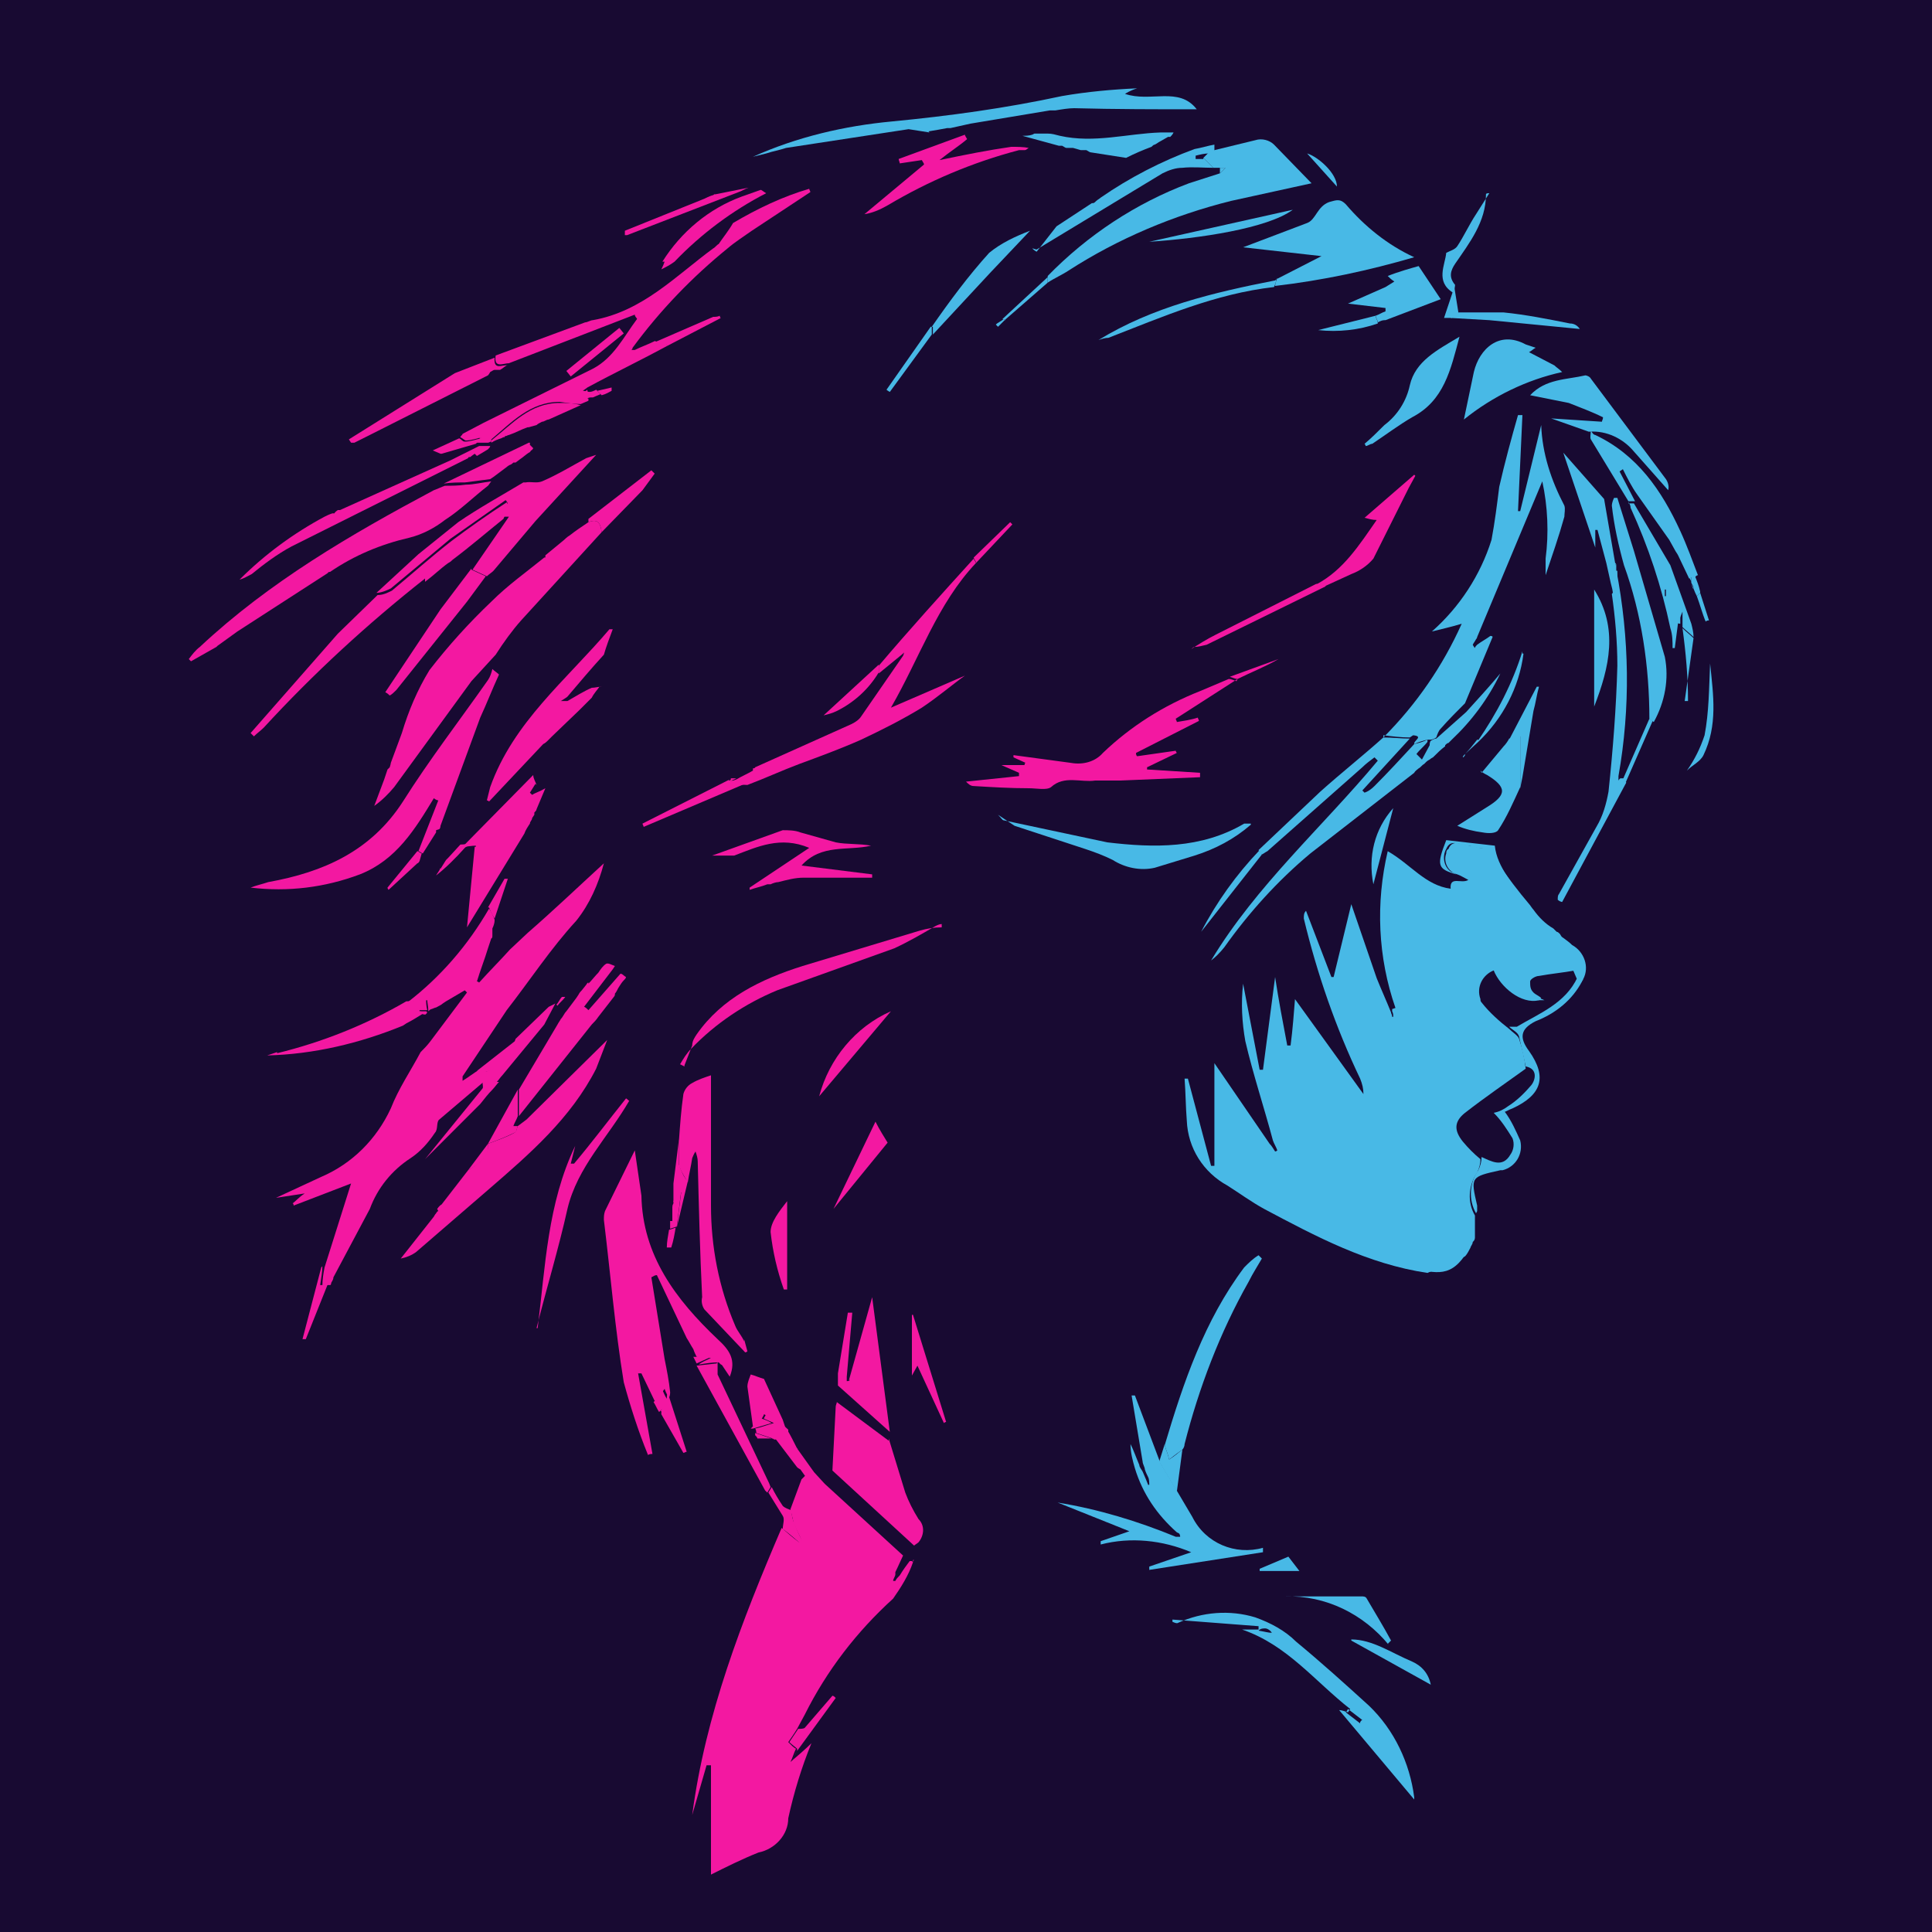 <svg xmlns="http://www.w3.org/2000/svg" viewBox="0 0 175 175" xmlns:v="https://deepstreamhub.com/"><style><![CDATA[.D{fill:#f318a1}.E{fill:#48b9e6}]]></style><path d="M0 0h175v175H0z" fill="#180a32"/><path d="M43.8 98l-4 3.4c-.3.2-.1.9-.4 1.2-.6.9-1.3 1.7-2.2 2.3-1.7 1.1-3 2.7-3.7 4.6l-3.3 6.2c0 .2-.1.3-.2.5 0 0 0 .2-.1.2-.2 0-.5 0-.7.1 0-.6.1-1.2.2-1.7l2.4-7.6-5.2 2s0-.2-.1-.2c.3-.2.5-.5 1.1-.9l-2.6.4 4.1-1.9c2.8-1.2 5-3.4 6.3-6.2.7-1.8 1.8-3.4 2.7-5.1.3-.3.6-.6.9-1l3.3-4.4-.2-.2-1.7 1-.3.2c-.1.1-.3.2-.5.3l-.5.2c-.1 0-.2.1-.3.2 0-.4-.1-.8-.1-1-.6 0-1.2.1-1.8.2 3-2.3 5.5-5.2 7.4-8.5.2.3.4.7.5 1v.1c0 .2-.1.5-.2.7v.7s0 .2-.1.2l-.3.9c-.3 1-.7 2-1 3 0 0 .1 0 .2.1.9-1 1.9-2 2.8-3l1.6-1.5c2.3-2 4.5-4.1 6.9-6.3-.5 1.9-1.3 3.7-2.5 5.2-2.3 2.5-4.2 5.4-6.3 8.1l-4 6v.4h0c.5-.3 1-.7 1.5-1 .2 0 .4 0 .6.1v.9h.1z" class="D"/><path d="M125.3 66.8c3-3 5.4-6.5 7.1-10.3-1 .3-1.9.5-2.7.7 2.5-2.2 4.4-5.1 5.4-8.3.3-1.6.5-3.2.7-4.8.5-2.2 1.1-4.4 1.7-6.5h.4l-.4 8.7h.2l1.9-7.8c.1 2.6.9 5 2.1 7.3.1.3 0 .7 0 1-.5 1.8-1.1 3.5-1.7 5.3v-1.5c.3-2.3.2-4.7-.3-7l-5.9 14.1s0 .1-.1.2c-.1.2-.2.3-.3.5 0 0 .1.2.2.3 0-.1.1-.2.2-.3.4-.3.8-.5 1.2-.8 0 0 .2 0 .2.1l-2.5 6c-.7.7-1.5 1.5-2.2 2.3-.2.2-.3.5-.4.8 0 0-.3.2-.5.2h-.3c-.4.1-.8.2-1.2.4-.1-.3.9-.7-.1-.8l-.3.2c-.8 0-1.6-.1-2.4-.2z" class="E"/><path d="M59.3 126.9l-1.2-2.5h-.3l1.3 7.3c-.1 0-.3 0-.4.1-.9-2.2-1.6-4.4-2.2-6.6-.8-4.9-1.2-9.8-1.8-14.7 0-.3 0-.5.1-.8l2.7-5.5.6 4.1c.1 5.4 3.1 9.4 6.9 13 1.1 1 1.7 1.9 1.1 3.4l-.6-.9s-.1-.2-.2-.2l-.2-.2c-.6 0-1.2.1-1.8.2h0c.2-.2.5-.3 1.1-.6-.7 0-1 0-1.3-.1-.1-.2-.2-.4-.3-.7-.2-.3-.4-.7-.6-1l-2.7-5.7c-.2 0-.3.1-.5.2l1.2 7.4c.2 1 .4 2 .5 3 0 .1 0 .3-.1.5-.2-.3-.3-.5-.4-.8-.3.4-.5.7-.7 1h0z" class="D"/><path d="M130.9 67.6c-.4.3-.7.6-1.1 1 0 0-.2.1-.3.2 0 0-.2.1-.3.2l-.2.2c-.2.1-.3.3-.5.4-.1.1-.3.2-.4.4l-9.4 7.3c-3 2.5-5.6 5.4-7.8 8.5-.4.5-.8.9-1.2 1.2 4.1-6.8 10.1-12.1 15.1-18.1l-.3-.3c-.4.3-.8.6-1.1.9l-8.6 7.6c-.2.1-.3.2-.5.3-.1-.1-.2-.2-.3-.4l5.6-5.3c1.9-1.7 3.8-3.2 5.7-4.9.8 0 1.6.1 2.4.1l-4.3 4.7.2.2c.3-.1.6-.3.9-.6 1.2-1.2 2.4-2.5 3.6-3.8.4-.1.8-.2 1.2-.4v.2c-.3.4-.7.7-1 1.1l.5.5c.2-.4.5-.9.7-1.3 0-.1 0-.3.1-.4 0 0 .3-.2.5-.2l2.7-2.4c1-1.1 2.1-2.3 3.1-3.5-1.1 2.3-2.6 4.3-4.4 6l-.3.3h0c-.1 0-.2.1-.3.2h0z" class="E"/><path d="M39.6 109.5s.2-.3.4-.4l2.4-3.1c.9-.6 1.9-1.1 1.8-2.4.8-.3 1.7-.6 2.4-1 .2-.1.2-.4.3-.6h0l.8-.6 7.3-7.2-1 2.6c-2.3 4.5-6 7.7-9.7 10.9l-6.6 5.7c-.4.3-.9.5-1.4.6l3-3.8s.1-.2.2-.3c0 0 .1-.2.2-.2h0zm27.8 11.8l.3 1.1s-.1.1-.2.1l-3.7-3.9c-.2-.3-.3-.7-.2-1.1-.2-4.1-.3-8.2-.4-12.3 0-.3-.1-.6-.2-.9-.2.3-.2.4-.3.6-.1.7-.3 1.5-.4 2.2-.3-.5-.6-1-.8-1.5v-2.3c.1-1.4.2-2.8.4-4.2.1-.4.4-.8.8-1 .5-.3 1.1-.5 1.7-.7v11.8c0 3.7.7 7.4 2.2 10.9.2.5.6.9.8 1.4h0z" class="D"/><path d="M84.2 12l-1.9-.3-11.1 1.7c-.6.2-1.2.3-1.8.5l-1.2.3c4-1.8 8.3-2.8 12.6-3.2 5.2-.5 10.3-1.2 15.4-2.3 2.3-.4 4.6-.6 6.8-.7-.3.1-.6.2-1.1.5 2.3.8 4.9-.7 6.5 1.4-3.6 0-7.4 0-11.1-.1-.5 0-1.1.1-1.7.2h-.5l-7.2 1.2-1.8.4h-.3c-.5.1-1.1.2-1.7.3z" class="E"/><path d="M54.3 62.2c-.2.3-.5.6-.7 1l-.2.2-.9.9-2.5 2.4-.2.2-.2.2c-.1.1-.2.2-.4.3h0l-4.9 5.2s-.1-.1-.2-.1l.3-1.2c2.1-5.9 6.9-9.7 10.8-14.3h.3c-.3.8-.6 1.6-.8 2.3-1.1 1.2-2.2 2.5-3.3 3.8-.1.1-.3.2-.6.4h.6c.7-.4 1.5-.9 2.2-1.2.3 0 .6-.1.9-.1zm-1 26.9c.3-.3.6-.7.9-1 .2-.3.4-.6.7-.8.2-.1.5.1.8.2l-.2.3-2.6 3.4c.1 0 .3.2.4.3l2.9-3.3c.2 0 .3.2.5.3 0 .1-.1.2-.2.3-.2.2-.3.4-.5.7-.1.2-.2.4-.3.5 0 .1 0 .2-.1.3l-1.4 1.8c-.2.3-.4.5-.6.7l-6.6 8.3v-2.4l3.5-5.9c.1-.2.2-.3.3-.5.2-.2.3-.5.5-.7l.9-1.2.2-.3c.1-.2.2-.3.3-.4l.4-.5s.1-.2.2-.2h0z" class="D"/><path d="M143.9 39.1l-3.4-1.2 4.6.3c0-.1.1-.2.1-.4-1-.5-2.1-.9-3.1-1.3l-3.5-.7c1.4-1.5 3.3-1.4 5-1.8.1 0 .4.1.5.3l6.8 9.1c.2.3.3.7.2 1l-3.1-3.5c-1-1.2-2.5-1.9-4-1.8h0zm-38.4 91.8c1.7-5.7 3.6-11.3 7.2-16.1.4-.4.8-.8 1.3-1.1l.3.3c-.4.7-.8 1.3-1.2 2.1-2.6 4.6-4.5 9.6-5.8 14.7 0 .2-.1.4-.2.5-.4.3-.7.5-1.2.9-.1-.5-.3-.9-.4-1.3h0zm35.3-97.8c.2.2.4.3.7.6-3.2.7-6.3 2.2-8.9 4.3l.9-4.3c.5-2.1 2.3-3.8 4.7-2.5l.9.3c-.2.1-.4.3-.6.4l2.3 1.2h0z" class="E"/><path d="M62 96.5l.7-1.8c0-.4.2-.7.4-1 2.3-3.3 5.8-5 9.6-6.2l10.6-3.2c.7-.2 1.3-.3 2-.3v-.3c-.2 0-.4.1-.6.2-1.2.7-2.4 1.4-3.7 2l-10.6 3.8c-2.9 1.2-5.6 3-7.8 5.3-.4.4-.7.9-1 1.4l.4.2h0z" class="D"/><path d="M113.3 74.7c-1.5 1.3-3.2 2.2-5.1 2.8l-3.6 1.1c-1.3.3-2.7 0-3.8-.7-.8-.4-1.6-.7-2.5-1l-6.4-2.1-1.5-1c.3.3.4.5.5.5l9.4 2c4.2.5 8.5.6 12.4-1.7h.6 0zm33.6-4.2h.2c0 .1.2.3.2.4l-5.8 10.8c-.1 0-.3-.1-.4-.2 0-.2 0-.4.1-.5l3.4-6.1c.6-1 .9-2.1 1.1-3.2.4-3.8.7-7.6.8-11.4 0-2.2-.2-4.4-.5-6.5.2-.2.3-.5.4-.8v-1.4c1.2 6.2 1.3 12.5.2 18.7v.4s.1-.2.2-.2h0z" class="E"/><path d="M64.5 77.5l6.4-2.3c.5 0 1.1 0 1.6.2l3.2.9c1 .2 2.1.1 3.2.3-2.1.5-4.5-.2-6.3 1.8l6.4.8v.3h-6.2c-.8 0-1.5.2-2.3.4-.2 0-.5.1-.7.2h-.3c-.5.2-1 .3-1.6.5v-.2l5.4-3.6c-2.6-1.1-4.7-.1-6.8.7h-2.1zm-15.8 42.8c.7-5.6.9-11.3 3.4-16.5l-.4 1.6h.3c1.6-1.9 3.1-3.9 4.7-5.9.1 0 .2.2.3.2-1.9 3.3-4.7 6-5.6 9.8-.8 3.6-1.9 7.2-2.8 10.8z" class="D"/><path d="M149.4 65.1c0-4.7-.7-9.5-2.3-13.9-.5-1.8-.9-3.6-1.1-5.4 0-.2.1-.5.2-.7h.3l1.5 4.8 2.8 9.6c.4 2 0 4.1-1 5.9l-.3-.2h0zm3.6-12.7l-1-2.1c-.1-.2-.2-.3-.3-.5l-.5-.9-2.9-4.1c-.5-.7-.9-1.5-1.3-2.3l-.3.2 1.4 2.7h-.5-.1l-3.4-5.6c-.1-.2 0-.5 0-.8 0 0 .2.4.4.4 3.8 1.8 6 5 7.7 8.7.6 1.3 1.1 2.7 1.6 4-.1 0-.2.1-.3.2h-.3 0z" class="E"/><path d="M92.3 13.6c-4.2 1.1-8.2 2.8-11.9 5-.7.4-1.4.7-2.1.8l5.4-4.5c0-.1-.1-.2-.2-.4l-2 .3c0-.1-.1-.3-.1-.4l6-2.2c0 .1.1.2.2.4-.7.6-1.5 1.1-2.5 1.9 2.4-.5 4.4-.9 6.5-1.2.5 0 1.1 0 1.6.1-.1 0-.2.2-.4.2h-.3 0z" class="D"/><path d="M123.6,40.2c.6-.5,1.2-1.1,1.8-1.7,1.2-.9,2-2.2,2.3-3.6.5-2.2,2.5-3.2,4.5-4.4-.8,3-1.4,5.8-4.3,7.3-1.2.7-2.4,1.6-3.6,2.4-.2,0-.4.2-.6.2,0,0,0-.1-.1-.2h0Z" class="E"/><path d="M25.1 95.4c4.1-1 8.1-2.6 11.7-4.7.6 0 1.1-.1 1.8-.2 0 .3 0 .6.1 1H38v.1c.2 0 .3.1.5.1-.5.3-1.1.7-1.7 1l-.3.2c-3.9 1.6-8.1 2.6-12.3 2.7l.9-.3h0z" class="D"/><path d="M147.5 45.6h.5l3.3 5.6 1.9 5.3c.1.4.2.8.2 1.2-.3-.3-.7-.6-1-.9v-.3-1.1l-.4 1-.3 2.3h-.2c0-.6 0-1.2-.2-1.8-.8-3.8-2-7.4-3.6-10.9 0-.2-.1-.4-.2-.5h0zm3.2 8.4h.2v-.6h-.1v.6h0zm-4.2-2.3v1.4c0 .3-.3.5-.4.8 0-.4-.1-.7-.2-1.1l-.4-1.8-.8-3h-.2v1.6l-2.9-8.6 3.7 4.2 1 5.8s0 .2.1.2v.5h0zM93.7 12.1h.7.5c.4 0 .7.1 1.1.2 3.1.7 6.1-.2 9.1-.3h1.2c-.1.2-.2.3-.3.4h-.2c-.2.1-.5.3-.7.4s-.3.2-.5.3c-.1 0-.2.1-.3.2-.8.3-1.5.6-2.3 1l-3.2-.5c-.1 0-.2-.1-.4-.2h-.5l-.7-.2h-.6c-.1 0-.2-.1-.4-.2h-.3l-3.3-.9c.3 0 .6 0 .9-.1h0z" class="E"/><g class="D"><path d="M38.5 52.4c-5.2 4.1-10.1 8.6-14.6 13.5-.3.3-.6.5-.9.8l-.3-.3 7.9-9 3.6-3.5c.5 0 .9-.2 1.3-.4 1.8-1.5 3.6-3.1 5.4-4.5 1.6-1.2 3.3-2.4 5-3.5 0 0 .1.2.2.3-.2.4-.3.8-.5 1.2-1.5 1.2-3 2.5-4.6 3.7-.1.1-.2.2-.4.3-.7.5-1.3 1.1-2.1 1.7h0z"/><path d="M45.5 46.8c.2-.4.3-.8.5-1.2 0 0-.1-.2-.2-.3l-5 3.5-5.4 4.5c-.4.2-.9.4-1.3.4l3.8-3.5 3.6-2.9c1.9-1.3 3.9-2.4 5.9-3.6h.2c.5-.1 1 .1 1.5-.1 1.4-.6 2.7-1.4 4-2.1l.9-.3-5.5 6-3.8 4.5c-.2.2-.4.3-.6.5l-1.3-.6 3.3-4.8h-.6zm-2.8 4.8l1.3.6-1.7 2.3-6.4 8c-.2.2-.4.4-.6.5-.1-.1-.2-.2-.4-.3l5-7.5 2.8-3.7h0zM45.2 98c-.2.2-.4.5-.6.7-.4.4-.7.8-1.1 1.3l-5 5 5.2-6.4c.1-.1 0-.4 0-.6v-.9c1.1 0 2.6-1.6 3-3l3-2.9.6-.3-1 1.9-3.8 4.6c-.2.2-.3.4-.5.6h0z"/></g><g class="E"><path d="M115.6 25.3l4.1-2.1-7.1-.8 5.8-2.2c.8-.3.9-1.5 2-1.9.7-.2 1-.3 1.5.2 1.7 2 3.8 3.7 6.2 4.8-4.1 1.2-8.3 2.1-12.6 2.6 0-.2.1-.5.2-.7h0z"/><path d="M115.6 25.3c0 .2-.1.5-.2.7-5.3.6-10.1 2.7-15 4.6-.3 0-.6.1-.9.2 4.9-3 10.4-4.3 16-5.4h0zm-31.2 4.3c1.6-2.3 3.3-4.6 5.2-6.7 1.1-.9 2.4-1.5 3.7-2l-3.6 3.8-5.2 5.6v-.7h0z"/></g><path d="M82.6 124.6v-5.5h.1l3 9.7s-.1 0-.2.1l-2.4-5.2-.5.9zM60 23.7c1.7-2.7 4.2-4.8 7.2-5.9l1.7-.6c.1 0 .3.2.5.3-3.1 1.6-5.9 3.7-8.3 6.2-.4.3-.8.5-1.2.7.1-.2.2-.4.3-.7zm20.7 67.9l-6.5 7.7c.9-3.4 3.3-6.3 6.5-7.7z" class="D"/><path d="M144.4 53.4c2.2 3.5 1.4 7 0 10.6V53.4z" class="E"/><g class="D"><path d="M119.3 52.9c2.4-1.3 3.8-3.5 5.4-5.8-.4 0-.7-.1-1.1-.2l4.5-3.9.1.1-.6 1.1-3.2 6.4c-.5.6-1.2 1.1-2 1.4l-2.4 1.1c-.3 0-.6-.1-.8-.2h0z"/><path d="M119.3 52.9c.3 0 .6.1.8.2l-10.8 5.3c-.4.1-.8.2-1.1.2-.1 0-.2.1-.3.2.6-.4 1.4-.9 2.2-1.3l9.1-4.6h0zm-43.8 56.6l3.8-7.9c.4.8.8 1.4 1.1 1.9l-4.9 6zm-4.5 7.3c-.6-1.7-1-3.4-1.2-5.2 0-.9.8-1.9 1.5-2.8v8H71z"/></g><path d="M104.1 21.9l13-2.9c-2.3 1.7-8.5 2.6-13 2.9z" class="E"/><g class="D"><path d="M35.3 69.5s.1-.3.1-.4l1-2.7c.6-2 1.4-3.9 2.5-5.7 1.7-2.2 3.6-4.3 5.6-6.2 1.5-1.5 3.2-2.7 4.8-4h.1 0v-.2l1.7-1.4s.3-.3.5-.4c.5-.4 1.1-.8 1.7-1.2 1-.4 1.1.3 1.2.9l-7.3 8c-.8.9-1.6 2-2.3 3.1l-2.2 2.4-7 9.6c-.5.6-1.1 1.2-1.8 1.7l.9-2.4.3-.9z"/><path d="M53.3 47l5.7-4.4.3.3-1.1 1.5-3.7 3.8c-.1-.6-.2-1.3-1.2-.9v-.2h0zm11.5-29.4l3-.6c-.3.1-.6.3-.9.4l-10.1 3.9h-.2v-.4l7.2-2.9c.2-.1.4-.2.7-.3 0 0 .1 0 .2-.1h0z"/></g><path d="M152.8 69.8c.7-1 1.2-2 1.6-3.2.4-2.1.4-4.2.5-6.5.3 2.9.7 5.6-.6 8.3-.3.6-1 .9-1.5 1.4h0zM114 77s.2.2.3.4l-5.5 7c1.4-2.7 3.2-5.2 5.3-7.4zm15.3 38.2l3.4-1.5c-1.5 2.2-2.9 1.5-5.3 1.1-.8-.6 3.6.4 1.9.4.6-.3 1.8 0 0 0h0z" class="E"/><path d="M59.3 126.9l.7-1c.1.2.2.5.4.8 0-.2 0-.4.1-.5l1.7 5.3c-.1 0-.2.1-.3.1l-2-3.5c0-.2 0-.4.1-.5l-.3.3c-.2-.3-.3-.6-.5-.9h0z" class="D"/><path d="M105.5 130.9c.1.4.3.8.4 1.3.5-.3.8-.6 1.2-.9l-.5 3.8-1.6-2.7.5-1.6h0z" class="E"/><path d="M29.2 114.7c0 .5-.1 1-.2 1.7.3 0 .5 0 .7-.1l-2 5h-.3l1.7-6.5h0z" class="D"/><g class="E"><path d="M138 59.2c-.4 3.1-1.9 5.9-4.1 8h-.1c1.8-2.6 3.2-5.3 4.1-8.2v.2zm14.4-2.3c.3.3.7.6 1 .9l-.8 5.7h.3c0-2.2-.2-4.4-.5-6.6h0zm-27.8-28.3c.3-.1.6-.3.9-.4v-.3l-3.4-.4 3.4-1.5.8-.5c-.3-.2-.4-.3-.6-.5 1-.4 2.1-.7 2.8-.9l2 3-5 1.9h-.1c-.2 0-.4.1-.6.2 0-.2-.2-.4-.2-.7h0z"/><path d="M124.6 28.6c0 .2.2.4.2.7-1.7.6-3.6.8-5.4.6l5.2-1.3zm-40.2 1v.7l-3.8 5.2s-.2-.1-.3-.2l4-5.7h0z"/></g><path d="M61.5 103.2v2.3c.2.5.4 1.1.8 1.5l-1 4.2.4-3.2h-.2c-.2.3-.3.6-.5.9v-1.7l.5-4h0z" class="D"/><g class="E"><path d="M94.9 25v.6L91 29s0-.1-.2-.1l4.1-3.8h0zm54.5 40.1l.3.2-2.5 5.7c0-.1-.2-.3-.2-.4l2.4-5.5h0zm-42.8 73.7c-1.8-1.6-3.1-3.5-3.8-5.8-.2-.7-.4-1.4-.4-2.2.3.6.5 1.2.8 1.9 0 .2.2.4.3.6l.3.7.2.5h.1c0-.2 0-.5-.1-.7s-.2-.4-.3-.7c0-.2-.2-.5-.2-.7l-1-6h.3l2.3 6.1 1.6 2.7 1.3 2.2c1.2 2.4 3.9 3.5 6.4 2.8v.4l-10.3 1.6v-.3l3.8-1.3c-2.6-1.1-5.5-1.4-8.2-.7v-.3l2.6-.9-6.5-2.6c3.7.6 7.3 1.7 10.7 3.1h.4s0-.2-.1-.3h0zm21.5 24.2l-6.8-8.1c.2 0 .5.1.8.2l.2-.3c-3.2-2.5-5.7-5.8-9.8-7.2h1.5v-.3l-7.8-.6v.2s.4.2.5.1c2.2-1 4.7-1.2 7-.5 1.4.5 2.7 1.2 3.7 2.2 2.3 1.9 4.4 3.8 6.6 5.8 2.3 2.2 3.7 5.2 4.1 8.3h0zm-4.9-7s.1-.2.2-.2l-1.3-1s-.1.2-.2.3l1.3 1h0zm-9.2-8.3c.6.1.9.2 1.2.2-.1-.2-.4-.4-.6-.4s-.4 0-.6.2h0zm11.8 1.3c-2.3-2.8-5.7-4.5-9.4-4.4h6.9c.2 0 .4 0 .5.2.7 1.2 1.5 2.5 2.2 3.8l-.3.3h0z"/><path d="M122.4 148.5c1.9 0 3.6 1.2 5.5 2 .9.4 1.5 1.1 1.7 2.1l-7.2-4zm-5.7-7.5l1 1.3h-3.6v-.2l2.6-1.1zm4.4-124.1l-2.7-3c1 .3 2.7 1.8 2.7 3z"/></g><g class="D"><path d="M39.5 75.2v.2l-1.2 1.9c-.1 0-.3-.2-.4-.2l1.8-4.6c-.1 0-.3-.1-.4-.2-1.7 2.8-3.4 5.6-6.7 6.9-3.2 1.2-6.5 1.6-9.9 1.2.5-.2 1-.3 1.6-.5 5-.9 9.3-2.8 12.2-7.3 2.4-3.8 5.1-7.3 7.7-11 .2-.3.3-.6.4-1 .2.2.4.3.6.5-.6 1.3-1.1 2.6-1.7 3.9l-3.6 9.8s0 .2-.1.3h0z"/><path d="M38.2 77.3l-.2.7s-.1.2-.2.2l-2.6 2.4s-.1-.1-.1-.2l2.7-3.3c.1 0 .3.2.4.2h0z"/></g><g class="E"><path d="M132.1 28.3h4.1c2 .2 4 .6 6 1 .4 0 .7.2.9.5l-8.2-.8-3.5-.2.6-.5zm-.5-1.8c-1.6-1-.7-2.5-.6-3.6.4-.2.8-.3 1-.6.6-.9 1.1-2 1.7-2.9l1.2-1.9c-.1 0-.3 0-.3.1 0 2.5-1.5 4.4-2.8 6.3-.4.6-.6 1.2 0 1.9 0 .2-.1.5-.1.7h0z"/><path d="M131.6 26.5c0-.2.1-.5.1-.7l.4 2.5-.6.5h-.7l.8-2.4h0z"/></g><g class="D"><path d="M48.5 71l-.5.8.2.2c.3-.2.7-.3 1.2-.6l-.8 1.9c0 .1-.1.2-.2.3v.2l-.2.3c0 .2-.2.3-.2.5-.2.3-.4.6-.5.9L42.3 84l.7-7.3h.1v-.1c-.4 0-.8.1-1.2.1l6.4-6.5c0 .3.2.6.3.9h0z"/><path d="M39.9 78.7l.5-.8.2-.2 1.1-1.2c.4 0 .8-.1 1.2-.1v.1h-.1c-.2.1-.5.1-.7.3-.8.9-1.7 1.8-2.6 2.5.1-.2.3-.4.4-.7zm72.2-17.2l-5.6 3.6c0 .1.1.2.1.3.6-.1 1.3-.2 1.9-.4 0 .1.1.2.1.3l-5.7 2.9c0 .1 0 .2.1.3l3.5-.5s0 .1.1.2l-2.7 1.3v.2l4.8.3v.4l-7.2.3h-2.3c-1.3.2-2.8-.5-4 .6-.4.3-1.3.1-2 .1-1.7 0-3.3-.1-5-.2-.3 0-.5-.2-.7-.4l4.8-.5V70l-1.6-.7h2.1s0-.2.1-.2l-1.1-.5v-.2l5.2.7c1.1.2 2.2-.1 2.9-.9 2.5-2.4 5.5-4.3 8.8-5.6l2.6-1.1c.2 0 .4.1.7.2h0z"/><path d="M112.1 61.5c-.2 0-.4-.1-.7-.2l4.4-1.6h0c-1.2.7-2.5 1.2-3.7 1.8h0zM67.7 71l4.7-1.9-4.7 1.9z"/></g><g class="E"><path d="M154 53.7l.8 2.5c-.1 0-.2 0-.3.1-.3-.7-.5-1.5-.8-2.3l.3-.3h0zm-27.8 19.5l-1.8 6.9c-.5-2.5.1-5 1.8-6.9zm.2 18.1c-1.6-4.6-1.8-9.5-.7-14.2 2.1 1.2 3.4 3.1 5.7 3.4-.1-1.2 1-.4 1.6-.8-.4-.2-.7-.4-1-.5-.8-.2-1.3-1.1-1-1.9 0-.1 0-.3.2-.4.4-1 1.3-.3 2-.3.3 0 .6.2.9.2.9 0 1 .5 1.5 1.2.9 1.4 1.9 2.7 3 4 0 0 .2.3.3.4.5.7 1.1 1.3 1.8 1.7h0l.3.3h0c.1 0 .2.1.3.2h0c.2.3.4.8.7 1.1.7.5 1 1.4.7 2.2-1.1.2-2.2.3-3.3.5-.3 0-.8.3-.8.5 0 .4 0 .7.3 1 .2.2.5.3.7.5l-.2.2c-1.6.4-3.5-1.2-4.1-2.7-1 .4-1.6 1.5-1.2 2.6 0 .1 0 .2.1.3.7.9 1.6 1.7 2.5 2.4.3.3.8.6.9.9.3.9.5 1.8.6 2.7-1.8 1.3-3.7 2.6-5.5 4-1 .8-1 1.6-.2 2.6.5.6 1 1.1 1.6 1.6 0 .4-.1.8-.3 1.2-.8 1.2-.9 2.7-.2 3.9v2c0 .2-.1.3-.2.4 0 .2-.2.4-.2.5h0c-.1.2-.3.6-.5.8l-3.4 1.5c-5.4-.8-10.1-3.3-14.8-5.8-1.1-.6-2.2-1.4-3.3-2.1-2.2-1.2-3.6-3.4-3.7-5.9-.1-1.2-.1-2.5-.2-3.8h.3l2.1 7.9h.3v-9.3l5 7.3c.2.2.3.4.5.7 0 0 .1 0 .2-.1-.1-.3-.3-.6-.4-.9-.8-3-1.8-6-2.5-9-.3-1.7-.4-3.4-.2-5.2l1.5 7.8h.3l1.1-8.4c.3 2 .7 4.1 1.1 6.2h.3c.2-1.5.3-3 .4-4.2l6.2 8.6h0c0-.5-.1-.9-.3-1.4-2.2-4.6-3.9-9.5-5.1-14.5 0-.3 0-.5.2-.7l2.3 6h.2l1.6-6.6 2.3 6.7c.4 1 .9 2.1 1.3 3.1 0 .1.1.2.1.4h.1c0-.2 0-.3-.1-.5v-.2z"/><path d="M134.2 70l2-2.4c.2-.2.4-.5.5-.7.3 0 .6-.2 1-.3v4.7c-.6 1.3-1.2 2.7-2 3.9-.2.3-.9.3-1.4.2-.8-.1-1.6-.3-2.3-.6l2.7-1.7c1.8-1.1 1.8-1.8 0-2.9-.2-.1-.4-.2-.6-.4h0zm-.5 39.9c-.7-1.2-.6-2.8.2-3.9.2-.4.3-.8.3-1.2.9.4 1.9 1 2.6-.2.3-.4.4-1 .2-1.5-.5-.8-1-1.6-1.7-2.3.5-.1.9-.3 1.3-.6.8-.5 1.5-1.2 2.1-1.9.4-.5.6-1.5-.5-1.7l-.6-2.7c-.1-.4-.6-.6-.9-.9h.7c2-1.2 4.4-2.1 5.5-4.5l.4.4c-.9 1.7-2.4 2.9-4.2 3.6-1.4.7-1.5 1.5-.6 2.7 1.7 2.4 1.1 4-1.5 5.2-.3.1-.6.3-.7.3.6.8 1 1.7 1.4 2.6.3 1.2-.4 2.4-1.6 2.7h-.2c-2.7.6-2.7.6-2.1 3.2v.5h0zm4.7-27.9c-1.1-1.3-2.1-2.6-3-4-.4-.6-.6-1.2-1.5-1.2-.3 0-.6-.2-.9-.2-.7 0-1.6-.7-2 .3-.4.7-.2 1.7.5 2.1.1 0 .2.1.4.2-1.7-.5-1.8-.8-.9-3.1l4.4.5c.2 2 1.8 3.6 3 5.5h0z"/><path d="M137.7 71.4v-4.7l-1 .3 2.5-4.8h.2c-.2.7-.3 1.5-.5 2.2l-1 6-.2 1h0zm5.5 17.6c-.2-.1-.3-.3-.4-.4-.1-.2-.2-.5-.3-.7.3-.8 0-1.7-.7-2.2-.3-.3-.5-.7-.7-1.1.4.3.9.6 1.3 1 1.1.6 1.6 2 1 3.1 0 .1-.2.3-.3.4zM154 53.7l-.3.3c-.1-.2-.2-.4-.3-.7 0-.2-.1-.3-.2-.5v-.5c.1 0 .2-.1.3-.2.2.5.4 1 .5 1.5h0z"/></g><path d="M62.9 122.9c.3 0 .6 0 1.3.1l-1.1.5-.3-.6zm8.8 36.8c.2-.4.3-.8.5-1.2h0l-.5 1.2z" class="D"/><g class="E"><path d="M151.8 56.4c.1-.2.2-.5.4-1v1.1c-.2 0-.3-.1-.5-.1zM110 13.6l3.7-.9c.6-.2 1.3 0 1.7.4l3.4 3.5-7.3 1.6c-5.2 1.3-10.2 3.4-14.7 6.3-.6.4-1.3.7-1.9 1.1V25c3.6-3.7 8-6.6 12.8-8.4l2.8-.9.5-.5h-1.1l-.9-.9.5-.5c.2 0 .3-.1.5-.2h0z"/><path d="M109 14.3l.9.9c-.9 0-1.9-.1-2.8 0-.6 0-1.2.2-1.8.5l-11.4 6.9c-.1 0-.3-.1-.4-.1.1.1.2.2.4.3l1.8-2.3 3.2-2.1h.1c.1 0 .2-.1.3-.2s.3-.2.4-.3c2.6-1.8 5.5-3.3 8.5-4.4.6-.1 1.2-.3 1.8-.4v.6s-.3.2-.5.2c-.4 0-.8.1-1.2.2v.3h.7zm-1.7.5h-.2 0 .2zm3.1.4h.6l-.5.5v-.5h0z"/></g><path d="M59.8 127.8l.3-.3c0 .2 0 .4-.1.5l-.2-.3h0zM50.4 91c.2-.2.3-.5.5-.7h.3c-.2.3-.5.5-.7.8h0z" class="D"/><path d="M91 29l-.6.6-.2-.2c.2-.2.5-.3.7-.5 0 0 .1.1.2.1z" class="E"/><g class="D"><path d="M66 70.7c.6 0 1.1.1 1.7.2l-9.4 4c0-.1-.1-.2-.1-.3l7.9-4h0z"/><path d="M68.2 69.6s.2 0 .2-.1l8.7-3.9c.4-.2.7-.4.9-.7l3.8-5.5c.1-.2.1-.4 0-.2L79.6 61v-.7c2.8-3.3 5.7-6.5 8.6-9.7 0 .1.2.3.2.4-3.5 3.7-5.1 8.6-7.7 13.1l6.7-2.9c-1 .7-2.4 1.9-3.9 2.9-1.8 1.1-3.6 2-5.5 2.9-1.8.8-3.7 1.5-5.6 2.2-1.6.6-3.1 1.3-4.7 1.9-.6 0-1.1-.1-1.7-.2h0c.2-.1.4-.2.7-.3.5-.3 1-.5 1.5-.8h0z"/><path d="M79.6 60.9c-.9 1.5-2.2 2.7-3.8 3.5-.4.2-.8.3-1.2.4l5-4.6v.7zm8.8-10s-.2-.3-.2-.4l3.3-3.2.2.2-3.3 3.5zM66.2 70.5h.5c-.2.1-.4.2-.7.3l.2-.2z"/></g><g class="E"><path d="M138.8 82.4s-.2-.3-.3-.4c.1.1.2.3.3.4zm14.4-30v.4c0-.2-.1-.3-.2-.5h.2z"/><path d="M153.2,52.9s.1.3.2.5c0-.2-.1-.3-.2-.5Z"/></g><path d="M54.1 41.2v.2-.2z" class="D"/><path d="M152.8 69.8h0zm-27.4-40.7h0z" class="E"/><g class="D"><path d="M82.8 141.3h0s-.1.1-.1.2v-.2h0zM43.2 97l3.7-2.9c-.4 1.5-2 2.9-3 3-.2 0-.4 0-.6-.1h0zm1-14.8l1.5-2.6h.3l-1.2 3.6c-.2-.3-.4-.7-.5-1z"/><path d="M44.7 83.4c0 .2-.1.5-.2.7 0-.2.1-.5.2-.7zM39.9 91c-.2.1-.3.2-.5.3.1-.1.3-.2.5-.3z"/></g><g class="E"><path d="M133.9 67.2l-1.2 1.1c.4-.4.7-.8 1.1-1.3h.1v.2z"/><path d="M132.7 68.4s-.1.2-.2.2c0-.1.1-.2.2-.3h0z"/></g><g class="D"><path d="M61 108.8c.2-.3.3-.6.5-.9h.2l-.4 3.2-.6.2v-.7h.2v-.2-.7c0-.2 0-.5.1-.7v-.2zm-.4 2.6l.6-.2c-.1.6-.2 1.2-.4 1.8h-.4c0-.5.1-1 .2-1.6h0z"/><path d="M61 109c0 .2 0 .5-.1.7 0-.2 0-.5.1-.7zm-.2 1.5v.2h0v-.2h0zM43.5 39.7s.2-.2.2-.3h0l-.3.3zM19.6 58.6l-2.3 1.3-.2-.2c.3-.4.6-.8 1-1.1 6.3-5.9 13.7-10.2 21.2-14.2.3-.1.7-.3 1-.4.6 0 1.2 0 1.9-.1.7 0 1.5-.2 2.3-.3-.1.1-.2.3-.3.4-1.3 1-2.5 2.2-3.9 3.1-.9.7-2 1.3-3.2 1.6-2.6.6-5 1.6-7.2 3.1 0 0-.2 0-.2.1l-8.2 5.3-1.8 1.3z"/><path d="M48 40.3l.3.3s-.1.2-.2.2h0s-.1.2-.2.2c-.3.2-.5.4-.8.6l-.4.3h-.2s-.2.2-.3.2c0 0-.2.1-.3.2l-1.2.9-.3.2-2.3.3c-.6 0-1.2 0-1.9.1l7.7-3.7h.1zm-1.1 60.8c-.1.3-.3.6-.4.9h.4c-.1.2-.1.6-.3.6-.8.4-1.6.7-2.4 1l2.7-4.9v2.4h0z"/><path d="M42.4 106l1.8-2.4c.2 1.3-.8 1.8-1.8 2.4zm10.9-69.7c-.2.1-.5.2-.7.3-.6 0-1.2-.1-1.9-.2-2.7 0-4.4 1.9-6.2 3.4v.2c-.1 0-.2.1-.3.1h-1.1l.5-.5c.1 0 .2-.2.3-.2h0s-.2.1-.2.2c-.5.1-1 .3-1.5.3-.1 0-.3-.2-.5-.3 0-.1.2-.2.2-.3l1.9-1 9.9-4.9c1.9-1 2.8-2.9 4-4.5 0-.1-.2-.2-.2-.4l-11.4 4.4c-.5 0-1.4.5-1.2-.7l8.1-3c.2 0 .5-.2.7-.2 4.5-.8 7.5-4 10.9-6.5.2-.1.3-.3.5-.4.4-.6.9-1.2 1.3-1.9 2.2-1.3 4.5-2.4 6.9-3.1 0 .1.1.2.1.3l-5.3 3.5c-.7.5-1.5 1-2.2 1.6-3.2 2.6-6.1 5.6-8.6 9 0 0 0 .1-.1.2h.3c.6-.3 1.2-.5 1.8-.8.4.1.8.2 1.2.4-2.4 1.3-4.9 2.5-7.3 3.8-.1.1-.3.2-.4.3.2 0 .4.1.6.1s.4-.1.6-.2l.4.4c-.2.1-.5.2-.7.3h-.2s-.2 0-.3.1h.1z"/><path d="M43 41.1s-.3.2-.4.3h-.1 0s-.1 0-.1.1l-16 8c-1.3.7-2.5 1.6-3.6 2.5-.4.2-.7.4-1.1.5 2.3-2.3 4.9-4.2 7.7-5.7.2-.1.4-.2.7-.3h.2c0-.1.3-.3.3-.3h.2l10-4.5 2.6-1.3h1c0 .1-.1.2-.2.3l-1 .6h0zm2.9-8c-.2.1-.4.3-.6.4h-.5c-.1 0-.2.1-.4.2 0 0-.1.2-.2.3l-10.9 5.5-1.2.6h-.3l-.2-.3 9.6-6 3.6-1.4c-.1 1.2.7.6 1.2.7h0zm-.5 6.6c-.3.1-.6.2-.9.4v-.2c1.9-1.5 3.5-3.4 6.2-3.4.6 0 1.2 0 1.9.2L49.7 38c-.2 0-.4.2-.6.2-.2.1-.4.2-.5.3h0l-.7.2h-.1c-.6.2-1.1.5-1.7.7-.1 0-.2.1-.3.1 0 0-.1 0-.1.1h-.1zM59.3 31l5.3-2.3c.2 0 .4 0 .6-.1 0 0 0 .2.1.2l-4.8 2.5c-.4-.1-.8-.2-1.2-.4zM39.9 41.1c-.2-.1-.5-.2-.7-.3l2.4-1.1c.2.1.3.3.5.3.5 0 1-.2 1.5-.3l-.5.5-3.1.9h0zm14.6-5.3l-.4-.4 1.3-.3v.3c-.2.1-.5.3-.9.4h0zm-1.1-.1c-.2 0-.4-.1-.6-.1.1-.1.3-.2.4-.3 0 .2.1.3.2.5zm-2.1-2.1l4.8-3.9.4.5-4.8 3.9-.4-.5h0z"/></g><path d="M146.4 51.2s0-.2-.1-.2c0 0 0 .2.1.2z" class="E"/><g class="D"><path d="M38.7 91.7s-.1.2-.2.2c-.2 0-.3-.1-.5-.1v-.2h.6zm44 49.8c-.4 1.2-1.1 2.3-1.8 3.3-3.3 3-6 6.5-8 10.5-.2.4-.5.9-.7 1.3-.3.5-.6.9-.8 1.2.3.3.5.5.7.6-.2.4-.3.8-.5 1.2.7-.6 1.4-1.2 1.9-1.7-.9 2.2-1.6 4.5-2.1 6.8 0 1.5-1.2 2.8-2.7 3.1-1.5.6-2.9 1.3-4.3 2v-9.9H64l-1.3 4.5c1.2-9.1 4.5-17.6 8.1-26 .5.4 1 .9 1.6 1.3 0 0 .2-.1.2-.2-.2-.5-.5-1-.7-1.5-.1-.4-.2-.9-.3-1.3l1-2.7.3-.3c.3-.2.5-.3.7-.5l1.1 1.2 7.1 6.5c-.2.4-.4.9-.7 1.5v.2c0 .2-.2.4-.2.6h.2c.1-.2.2-.3.4-.5h0c.3-.5.6-.9.9-1.3h.2zm-2.2-11.2l1.5 4.9c.3.8.7 1.6 1.2 2.4.6.6.5 1.5 0 2.1-.1.1-.3.2-.4.3l-7.4-6.8.3-5.8c0-.1.1-.3.1-.4l4.7 3.5zm-3.6-5.3l2.1-7.5 1.6 12.2-4.7-4.2v-1.1l.9-5.5h.4l-.5 5.8v.4c.1 0 .2 0 .3-.1h0zM65 123.4v1.1l4.5 9.5c.1.2.2.4.3.7l-.3.5-.2-.2-6.2-11.3 1.8-.2h0zm3.2 5.8l-.5-3.6c0-.4.2-.8.3-1.1.4.1.8.3 1.2.4l1.7 3.7.3.9c-.3-.3-.6-.6-.9-.8l-1.1-.6c0 .1-.1.2-.2.4.3.1.6.2.9.4l-1.7.5H68h0z"/><path d="M72.2 158.4c-.2-.2-.4-.3-.7-.6l.8-1.2c.2 0 .5 0 .6-.1l2.5-2.9c.1 0 .2.1.3.2l-3.5 4.8h0zm-2.6-23.2c.1-.2.2-.3.3-.5.3.6.6 1.1 1 1.7.2.2.5.3.8.4 0 .5.1.9.3 1.3.2.5.4 1 .7 1.5 0 0-.2.1-.2.2-.5-.4-1-.9-1.6-1.3 0-.4.2-.9 0-1.2l-1.3-2.1h0zm2.6-4l1.5 2.1c-.2.2-.5.3-.7.5l-.5-.7s-.2-.1-.3-.2l-1.9-2.5-1.8-.6c0-.1 0-.3-.1-.4.5-.1 1-.3 1.7-.5l-.9-.4c0-.1.1-.2.2-.4l1.1.6c.3.3.6.5.9.8 0 .8 0 1.5.9 1.7h0z"/><path d="M70.3 130.3h-1.7c0-.1-.1-.2-.2-.3v-.2l1.8.6h0zm1.9.9c-1-.2-1-.9-.9-1.7.3.5.6 1.1.9 1.7z"/></g><path d="M139.4 90.4s.3.1.5.2h0-.6l.2-.2h0z" class="E"/></svg>
